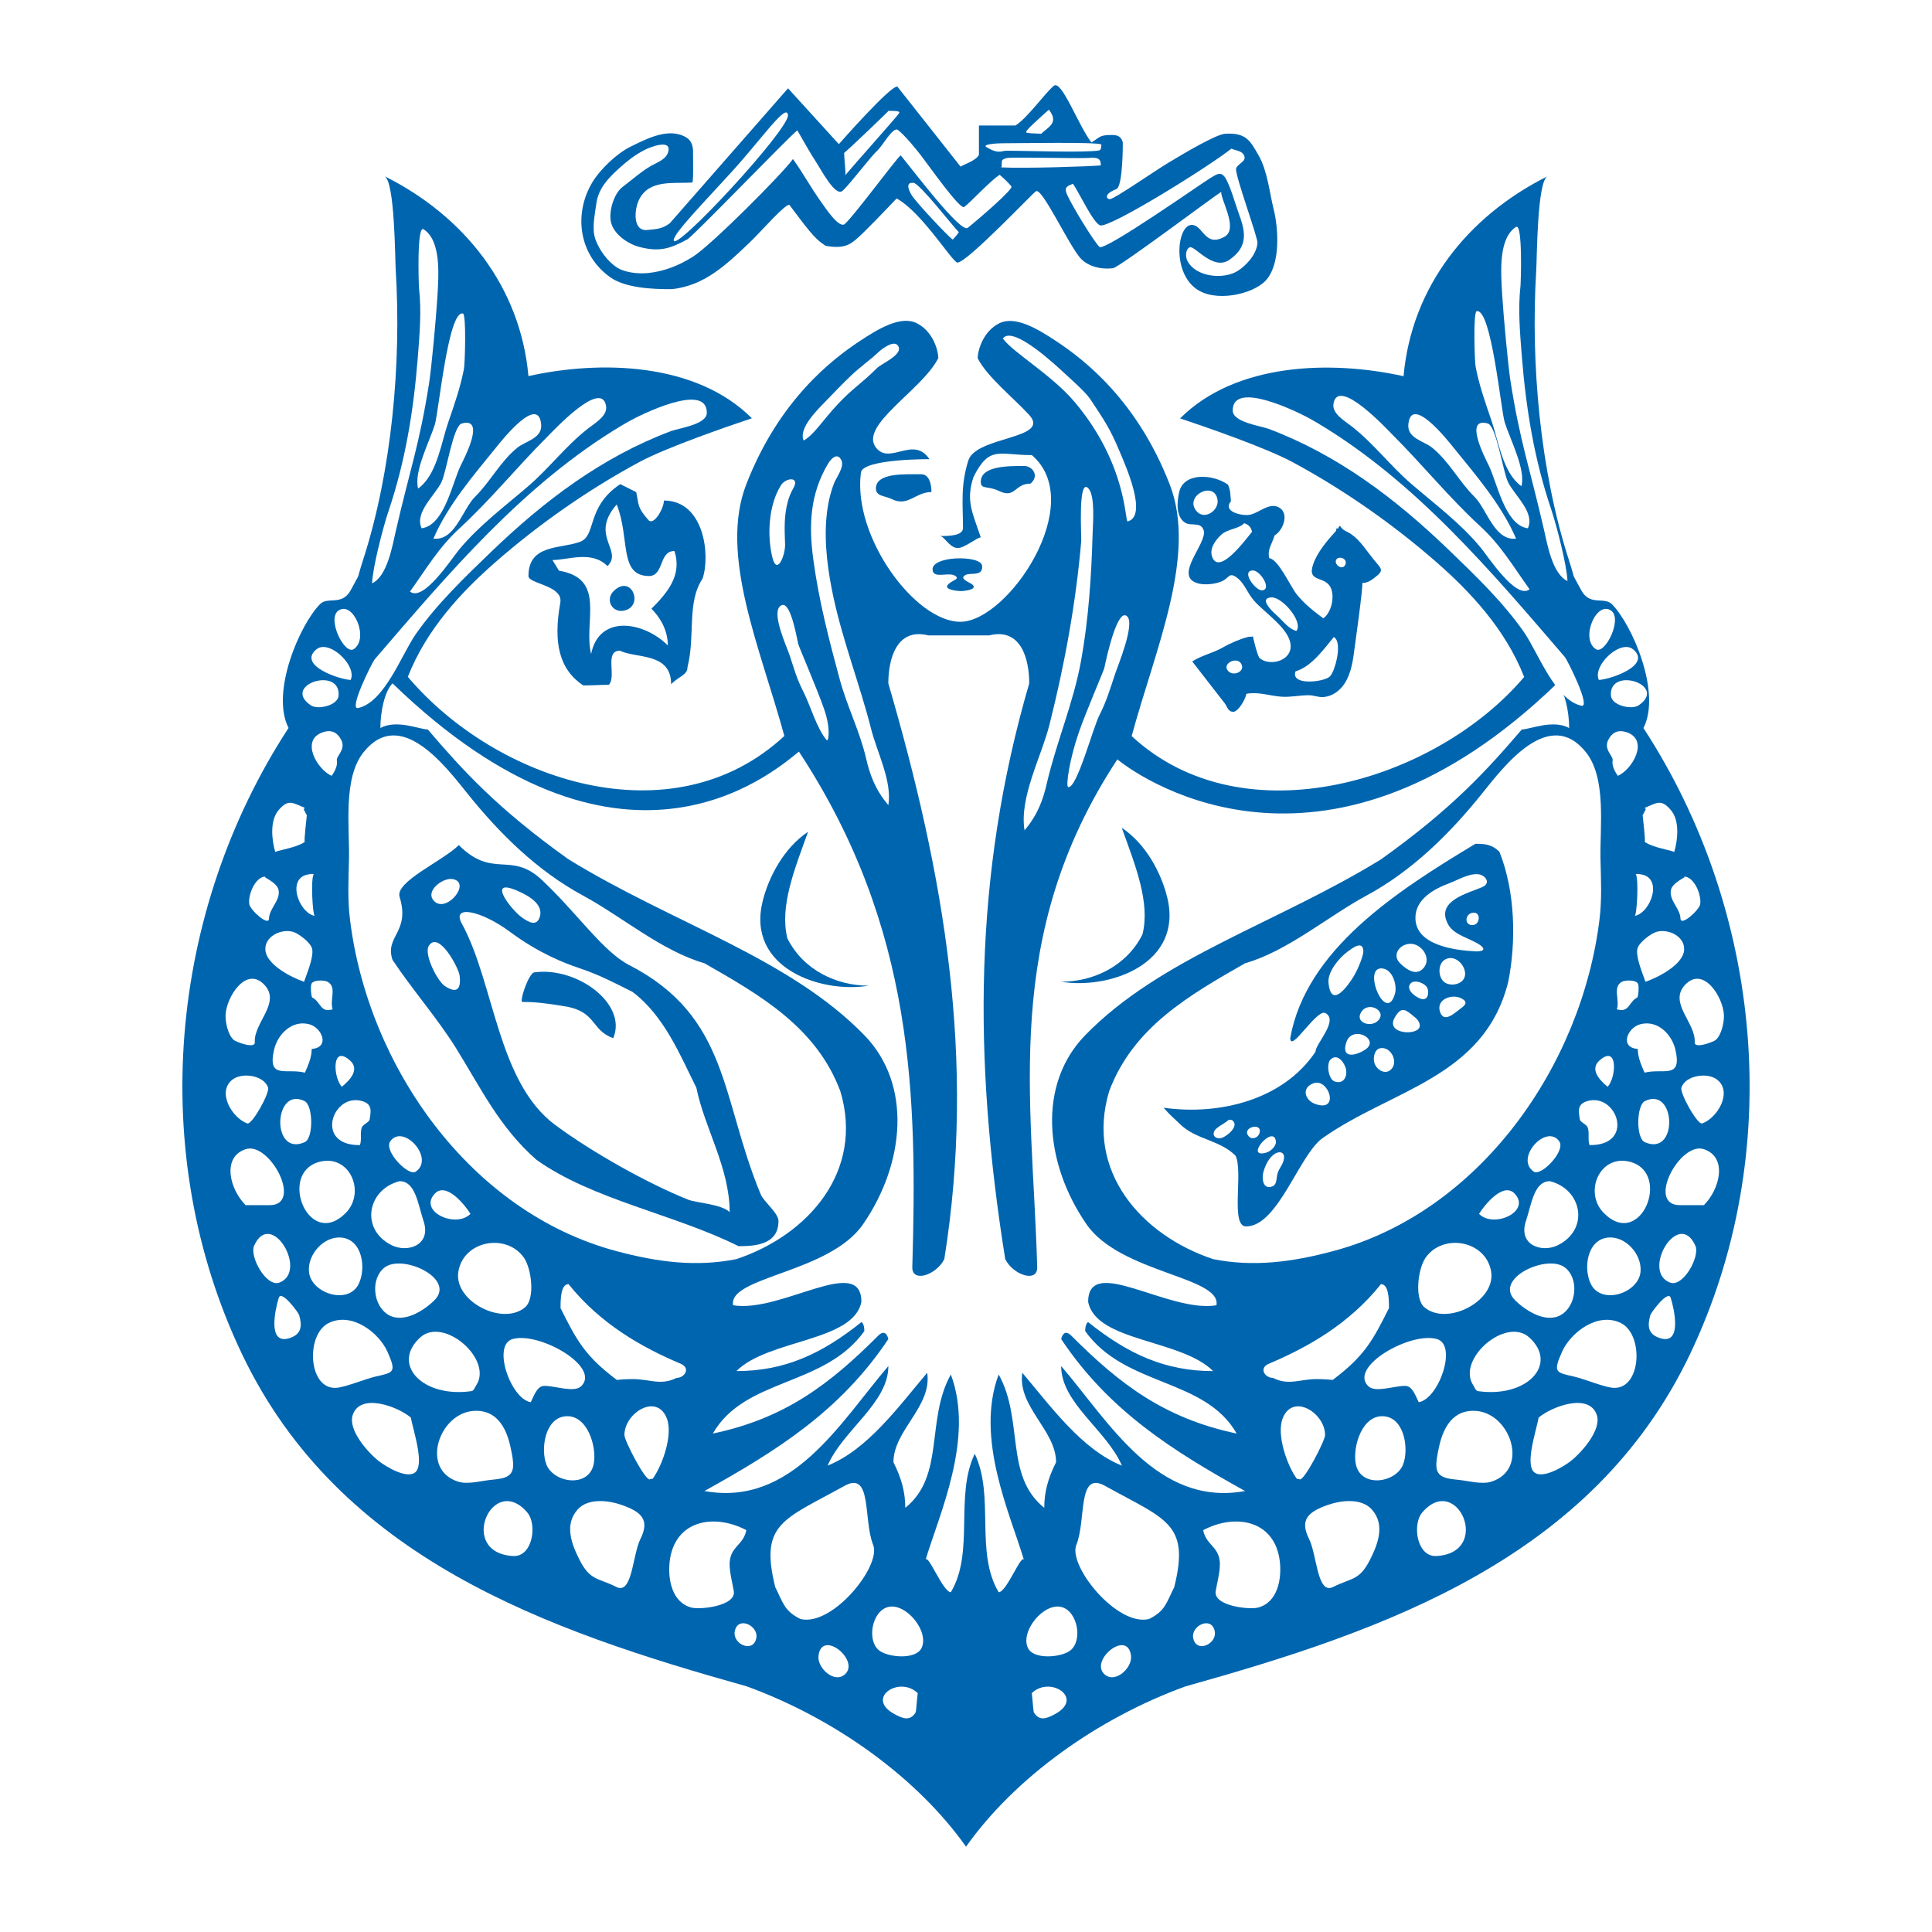 <?xml version="1.0" encoding="utf-8"?>
<!-- Generator: Adobe Illustrator 13.0.0, SVG Export Plug-In . SVG Version: 6.00 Build 14948)  -->
<!DOCTYPE svg PUBLIC "-//W3C//DTD SVG 1.0//EN" "http://www.w3.org/TR/2001/REC-SVG-20010904/DTD/svg10.dtd">
<svg version="1.0" id="Layer_1" xmlns="http://www.w3.org/2000/svg" xmlns:xlink="http://www.w3.org/1999/xlink" x="0px" y="0px"
	 width="192.756px" height="192.756px" viewBox="0 0 192.756 192.756" enable-background="new 0 0 192.756 192.756"
	 xml:space="preserve">
<g>
	<polygon fill-rule="evenodd" clip-rule="evenodd" fill="#FFFFFF" points="0,0 192.756,0 192.756,192.756 0,192.756 0,0 	"/>
	<path fill-rule="evenodd" clip-rule="evenodd" fill="#0065AF" d="M96.377,184.252c4.885-6.905,13.117-12.809,21.895-16
		c19.945-5.584,40.627-12.762,50.355-33.177c9.517-19.973,7.308-44.086-4.66-62.436c1.82-3.564-1.152-10.363-3.154-12.365
		c-0.765-0.765-2.198,0.224-3.061-1.403c-1.148-2.168-0.434-0.558-1.217-2.977c-2.875-8.889-3.837-19.654-3.264-28.931
		c0.076-1.235,0.087-8.858,1.121-9.375c-7.979,3.989-13.562,11.048-14.36,19.946c-7.18-1.596-16.708-1.376-22.292,4.208
		c2.495,0.833,8.527,2.913,11.233,4.37c5.078,2.735,10.027,6.2,14.354,9.986c3.328,2.912,6.865,6.657,8.738,11.442
		c-8.777,10.372-27.99,16.27-39.16,5.897c2.394-8.776,6.531-18.038,3.805-25.086c-3.274-8.465-8.631-12.524-11.304-14.297
		c-1.891-1.253-4.124-2.593-5.719-1.795c-1.596,0.798-2.141,2.683-2.141,3.48c0.928,1.854,3.514,3.894,5.133,5.658
		c2.225,2.423-5.298,2.106-6.069,4.546c-0.798,2.527-0.533,4.345-0.533,6.738c0,0.798-1.507,0.798-2.305,0.798
		c0.435,0,0.922,1.131,1.729,1.197c0.671,0.055,1.987-1.064,2.351-1.064c-0.798-2.393-1.525-3.627-0.727-6.021
		c1.596-3.191,2.549-2.184,5.825-2.184c5.585,4.787-2.377,16.628-7.139,16.628c-4.5,0-10.723-8.442-9.925-14.825
		c0-1.507,7.469-1.396,6.849-1.396c-1.595-2.394-3.923,0.598-5.319-1.131c-1.789-2.214,4.6-5.763,6.196-8.955
		c0-0.797-0.545-2.682-2.141-3.48c-1.595-0.798-3.828,0.542-5.718,1.796c-2.673,1.772-8.03,5.832-11.304,14.296
		c-2.727,7.048,1.411,16.31,3.805,25.086c-11.17,10.372-28.788,4.475-37.564-5.897c1.872-4.785,5.409-8.53,8.737-11.442
		c4.327-3.786,9.276-7.251,14.354-9.986c2.705-1.456,8.738-3.537,11.234-4.37c-5.584-5.584-15.112-5.804-22.293-4.208
		c-0.799-8.898-6.383-15.957-14.361-19.946c1.034,0.517,1.045,8.14,1.121,9.375c0.573,9.277-0.388,20.042-3.264,28.931
		c-0.782,2.419-0.068,0.809-1.216,2.977c-0.862,1.627-2.296,0.638-3.061,1.403c-2.002,2.002-4.974,8.8-3.154,12.365
		c-11.968,18.351-14.177,42.464-4.659,62.437c9.728,20.414,30.409,27.592,50.355,33.177c8.776,3.191,17.01,9.095,21.894,16
		L96.377,184.252L96.377,184.252z"/>
	<path fill-rule="evenodd" clip-rule="evenodd" fill="#FFFFFF" d="M61.5,124.825c4.151,1.107,7.979,1.596,11.968,0.798
		c7.181-2.394,12.766-8.776,10.372-16.754c-2.394-6.384-7.979-9.574-13.563-12.766c-4.246-1.213-8.249-4.668-12.12-6.758
		c-4.543-2.453-8.316-6.176-11.521-10.174c-2.225-2.776-6.715-8.691-10.367-4.117c-2.079,2.604-1.378,7.518-1.45,10.651
		c-0.048,2.103-0.151,3.987,0.099,6.034C36.707,106.347,46.866,120.923,61.5,124.825L61.5,124.825z"/>
	<path fill-rule="evenodd" clip-rule="evenodd" fill="#FFFFFF" d="M97.25,145.046c2.021,4.21-0.004,9.819,2.389,13.81
		c0.798,0,2.299-3.965,2.525-3.2c-1.347-4.546-4.92-12.143-2.527-18.525c2.527,4.548,0.559,10.113,4.549,13.306
		c0-1.597,0.38-2.952,1.178-4.548c0-3.191-3.873-5.558-3.367-8.926c2.85,3.369,5.946,7.667,9.936,9.263
		c-1.516-3.537-6.062-6.23-6.062-9.936c4.787,5.585,9.579,14.067,18.354,12.472c-7.18-3.99-13.562-7.979-18.35-15.159
		c0,0,0.208-1.142,1.006-0.345c4.786,4.788,9.263,8.252,16.504,9.769c-3.191-5.585-11.127-4.637-15.116-10.222
		c0-0.798,0.297-0.894,0.297-0.894c3.989,3.191,7.682,4.883,12.468,4.883c-3.19-3.191-11.671-2.915-12.468-6.904
		c0-4.786,8.012,1.135,12.799,0.337c0.505-2.863-9.6-3.199-12.967-8.084c-4.177-6.056-4.914-13.938-0.129-18.858
		c7.538-7.75,19.148-11.169,29.52-17.552c7.155-5.11,10.556-8.889,14.04-12.953c0.798,0,3.101-1.033,4.725-0.147
		c0-1.596-0.414-3.654-1.211-4.452c-22.694,21.965-40.976,9.929-43.864,7.582c-11.6,17.647-8.471,33.751-7.997,50.66
		c0.045,1.595-2.393,0.798-3.19-0.798c-3.191-19.946-3.191-38.296,2.394-57.444c0-2.394-0.798-5.585-3.989-4.787h-6.078
		c-3.191-0.798-3.99,2.394-3.99,4.787c5.585,19.148,8.776,37.498,5.585,57.444c-0.798,1.596-3.236,2.393-3.192,0.798
		c0.475-16.909,0.285-33.787-11.314-51.435c-2.888,2.347-17.852,15.157-40.545-6.808c-0.798,0.798-1.212,2.856-1.212,4.452
		c1.625-0.886,3.927,0.147,4.726,0.147c3.483,4.064,6.884,7.843,14.039,12.953c10.372,6.383,21.982,9.802,29.521,17.552
		c4.785,4.921,4.047,12.803-0.128,18.858c-3.368,4.885-13.473,5.221-12.968,8.084c4.787,0.798,12.8-5.123,12.8-0.337
		c-0.798,3.989-9.278,3.713-12.469,6.904c4.787,0,8.48-1.691,12.469-4.883c0,0,0.296,0.096,0.296,0.894
		c-3.99,5.585-11.925,4.637-15.117,10.222c7.242-1.517,11.717-4.98,16.504-9.769c0.798-0.797,1.005,0.345,1.005,0.345
		c-4.787,7.181-11.169,11.169-18.35,15.159c8.776,1.596,13.568-6.887,18.355-12.472c0,3.705-4.547,6.398-6.063,9.936
		c3.989-1.596,7.086-5.894,9.936-9.263c0.506,3.368-3.368,5.734-3.368,8.926c0.798,1.596,1.179,2.951,1.179,4.548
		c3.99-3.192,2.021-8.758,4.547-13.306c2.394,6.383-1.18,13.979-2.526,18.525c0.227-0.765,1.728,3.2,2.526,3.2
		C97.255,154.865,95.229,149.256,97.25,145.046L97.25,145.046z"/>
	<path fill-rule="evenodd" clip-rule="evenodd" fill="#FFFFFF" d="M133.002,124.825c-4.151,1.107-7.979,1.596-11.969,0.798
		c-7.18-2.394-12.765-8.776-10.371-16.754c2.393-6.384,7.979-9.574,13.562-12.766c4.247-1.213,8.249-4.668,12.12-6.758
		c4.543-2.453,8.316-6.176,11.521-10.174c2.224-2.776,6.716-8.691,10.366-4.117c2.078,2.604,1.379,7.518,1.45,10.651
		c0.049,2.103,0.151,3.987-0.1,6.034C157.794,106.347,147.635,120.923,133.002,124.825L133.002,124.825z"/>
	<path fill-rule="evenodd" clip-rule="evenodd" fill="#0065AF" d="M75.898,119.163c0.307,0.736,1.771,1.86,1.771,2.657
		c0,2.395-2.391,2.511-3.987,2.511c-6.383-3.19-14.577-4.63-20.161-8.619c-3.698-3.235-5.556-7.172-8.042-11.168
		c-1.805-2.901-4.305-5.757-6.319-8.777c-0.798-2.394,1.799-2.729,0.708-6.284c-0.468-1.525,4.311-3.572,5.906-5.168
		c3.417,3.417,5.187,0.56,8.291,3.479c3.522,3.313,6.102,7.148,8.691,8.481C72.797,101.443,71.909,109.589,75.898,119.163
		L75.898,119.163z"/>
	<path fill-rule="evenodd" clip-rule="evenodd" fill="#FFFFFF" d="M68.681,119.701c0.741,0.297,3.319,0.436,4.117,1.233
		c0-4.43-2.521-8.413-3.319-12.403c-1.596-3.19-3.191-7.18-6.383-9.574c-1.961-0.98-3.235-1.667-5.36-2.387
		c-1.517-0.513-3.987-1.477-6.838-3.589c-2.915-2.16-5.872-2.741-4.827-0.841c3.249,5.907,3.544,15.8,9.303,20.082
		C59.106,114.998,64.691,118.106,68.681,119.701L68.681,119.701z"/>
	<path fill-rule="evenodd" clip-rule="evenodd" fill="#0065AF" d="M56.407,100.409c-2.658-0.442-3.485-0.441-4.283-0.442
		c-0.347-0.001,0.619-2.876,1.182-2.953c4.282-0.591,9.331,3.173,7.874,6.567C58.947,102.771,59.521,100.929,56.407,100.409
		L56.407,100.409z"/>
	<path fill-rule="evenodd" clip-rule="evenodd" fill="#0065AF" d="M117.684,112.113c-0.564-0.564-0.789-0.679-1.596-1.597
		c5.585,0.799,11.967-0.797,15.159-5.585c0-0.797,2.339-3.108,0.998-3.854c-0.874-0.485-3.517,4.07-3.517,2.476
		c1.595-8.776,10.496-14.578,18.475-19.366c0.799,0,1.596,0,2.395,0.798c1.596,3.989,1.676,8.994,0.878,12.982
		c-2.394,9.574-11.63,10.712-18.515,15.577c-2.35,1.66-4.45,8.816-7.642,8.816c-1.596,0-0.253-5.463-1.051-7.058
		C121.673,113.709,119.279,113.709,117.684,112.113L117.684,112.113z"/>
	<path fill-rule="evenodd" clip-rule="evenodd" fill="#FFFFFF" d="M144.532,92.313c0.598,1.002,2.209,1.329,3.116,1.964
		c0.753,0.527,0.116,0.672-0.45,0.641c-2.025-0.109-5.981-0.581-5.981-3.348c0-1.859,1.837-2.874,3.357-3.44
		c0.875-0.326,1.927-0.991,2.896-0.908c0.683,0.057,1.333,0.862,0.45,1.264C146.542,89.115,143.069,89.862,144.532,92.313
		L144.532,92.313z"/>
	<path fill-rule="evenodd" clip-rule="evenodd" fill="#FFFFFF" d="M45.159,87.705c-0.991-0.177-2.889,1.267-1.786,2.252
		C44.61,91.062,47.061,88.044,45.159,87.705L45.159,87.705z"/>
	<path fill-rule="evenodd" clip-rule="evenodd" fill="#FFFFFF" d="M53.801,91.624c0.013-0.029,0.025-0.06,0.036-0.093
		c0.485-1.377-1.312-2.268-2.274-2.681c-3.036-1.301-0.604,1.89,0.525,2.698C52.818,92.069,53.485,92.356,53.801,91.624
		L53.801,91.624z"/>
	<path fill-rule="evenodd" clip-rule="evenodd" fill="#FFFFFF" d="M45.852,97.312c-0.096-0.751-2.077-4.494-3.065-2.955
		c-0.531,0.826,0.857,3.54,1.599,4.025C45.564,99.154,46.032,98.725,45.852,97.312L45.852,97.312z"/>
	<path fill-rule="evenodd" clip-rule="evenodd" fill="#0065AF" d="M88.985,49.8c-0.714-0.357-1.596-0.266-1.596-1.064
		c0-1.596,2.926-1.419,4.522-1.419c0.798,0,1.019,0.976,1.019,1.773C91.335,49.09,90.581,50.598,88.985,49.8L88.985,49.8z"/>
	<path fill-rule="evenodd" clip-rule="evenodd" fill="#0065AF" d="M99.713,49.002c-1.196-0.576-1.86-0.133-1.86-0.931
		c0-1.596,2.737-1.58,4.333-1.58c0.798,0,1.562,0.959,0.631,1.757C101.222,48.248,101.294,49.763,99.713,49.002L99.713,49.002z"/>
	<path fill-rule="evenodd" clip-rule="evenodd" fill="#0065AF" d="M94.527,58.399c-0.268,0.398,0.797,0.576,1.462,0.576
		c0.355-0.044,1.492-0.149,1.065-0.621c-0.216-0.238-1.419-0.576-0.754-0.975c0.498-0.299,1.783,0.2,1.685-0.931
		c-0.097-1.104-5.348-1.025-4.92,0.532c0.207,0.755,1.659,0.049,2.261,0.487C95.812,57.823,94.864,57.898,94.527,58.399
		L94.527,58.399z"/>
	<path fill-rule="evenodd" clip-rule="evenodd" fill="#0065AF" d="M66.819,22.282c-0.757,0.551-1.265,0.572-2.244,0.665
		c-1.457,0.139-1.303-2.002-0.832-2.993c0.997-2.095,3.476-1.611,5.32-1.746c0.146-0.011,0.076-2.678,0.083-2.91
		c0.02-0.598-0.092-1.231-0.665-1.579c-1.748-1.062-3.991,0.143-5.57,0.914c-1.371,0.67-3.048,2.273-3.824,3.575
		c-1.895,3.177-1.321,7.272,1.829,9.476c1.506,1.054,4.236,1.175,5.985,1.164c0.495-0.003,1.264-0.188,1.746-0.333
		c2.495-0.752,4.55-2.789,6.401-4.572c0.842-0.812,3.471-3.814,3.729-3.477c0.811,1.058,1.352,1.819,1.954,2.542
		c0.543,0.652,0.913,1.032,1.632,1.516c1.829,0.333,2.438-0.157,2.959-0.568c0.757-0.596,3.193-3.173,4.136-4.155
		c2.548,1.398,5.568,6.39,6.067,6.396c0.953,0.011,7.599-7.017,7.788-7.076c0.536-0.748,3.403,5.576,4.572,6.733
		c0.756,0.749,1.991,1.055,3.155,0.906c0.631-0.081,9.944-7.086,10.806-7.62c-0.103,0.711,1.743,3.675,0.338,4.47
		c-1.912,1.081-2.109-0.987-3.159-1.164c-1.527-0.257-2.161,4.488,0.251,6.322c1.92,1.46,5.693,0.603,6.981-0.753
		c1.58-1.662,1.248-5.403,0.832-7.066c-0.421-1.677-0.626-3.876-1.497-5.404c-0.85-1.489-1.247-2.328-3.349-2.201
		c-0.908,0.055-3.967,1.868-5.63,2.866c-1.478,0.887-5.396,3.623-5.869,3.658c-0.313,0.024-0.712-0.475,0.632-0.998
		c0.679-0.264,0.646-4.687,0.646-4.68c-0.184-0.625-0.58-0.721-1.1-0.722c-1.209-0.001-1.131,0.182-2.029,0.746
		c-1.342-1.745-2.97-6.292-3.752-5.652c-0.914,0.749-2.577,3.159-3.824,3.957h-3.647v2.932c-0.022,0,0.016-0.056,0-0.054
		c-0.109,0.573-1.716,1.096-1.832,1.23l-6.306-7.988c-0.696-0.125-5.838,5.742-5.838,5.742l-5.071-5.57L66.819,22.282L66.819,22.282
		z"/>
	<path fill-rule="evenodd" clip-rule="evenodd" fill="#0065AF" d="M63.476,49.099c0.276,1.296,0.08,1.493,1.216,2.786
		c0.527,0.6,1.546-1.149,1.546-1.947c3.989,0,4.658,5.392,3.86,7.786c-1.596,2.393-0.707,5.641-1.505,8.832
		c0,0.798-0.838,0.903-1.636,1.701c0-3.191-3.507-2.539-5.103-3.337c-1.596,0-0.314,2.604-1.112,3.402
		c-0.797,0-1.753,0.065-2.552,0.065c-2.393-1.595-3.009-4.252-2.29-8.243c0.317-1.756-3.177-1.876-3.177-2.673
		c0-3.191,3.177-2.691,5.14-3.411c1.675-0.614,0.589-3.468,4.017-5.758L63.476,49.099L63.476,49.099z"/>
	<path fill-rule="evenodd" clip-rule="evenodd" fill="#0065AF" d="M122.543,48.417c-0.009-0.021-0.019-0.043-0.029-0.066
		c-1.538-1.082-4.405-1.21-4.86,0.714c-0.228,0.966-0.366,2.516,0.607,3.096c0.593,0.353,1.554-0.14,1.831,0.755
		c0.401,1.293-3.199,4.664-0.472,5.31c0.651,0.154,1.664,0.045,2.277-0.228c0.759-0.338,0.698-0.908,1.427-0.427
		c0.67,0.443,1.001,1.253,1.437,1.893c0.484,0.709,1.021,1.122,1.648,1.7c0.898,0.828,2.69,2.299,2.308,3.707
		c-0.325,1.195-2.17,1.534-3.04,0.793c-0.222-0.188-0.684-2.16-0.671-2.164c-0.118,0.037-0.374,0.015-0.485,0.049
		c-0.755,0.187-1.748,0.604-2.498,1.037c-0.977,0.564-2.188,0.818-3.073,1.407c1.085,1.419,2.169,2.775,3.246,4.182
		c0.249,0.324,0.317,0.849,0.857,0.839c0.52-0.01,1.261-1.36,1.291-1.79c1.215-0.233,2.311,0.201,3.502,0.286
		c0.906,0.065,1.829-0.15,2.735-0.147c0.48,0.001,0.979,0.229,1.49,0.18c0.881-0.083,1.6-0.637,2.056-1.316
		c0.551-0.818,0.798-1.92,0.926-2.885c0.074-0.558,1.012-7.18,0.851-7.181c0.456,0.004,0.799-0.187,1.185-0.482
		c1.079-0.826,0.76-0.876-0.071-1.898c-0.677-0.832-1.258-1.804-2.167-2.46c-0.441-0.319-0.875-0.354-1.162-0.871
		c-0.091,0.081-0.2,0.234-0.201,0.366c0-0.091-0.045-0.125-0.137-0.099c-0.052,0.109-0.024,0.18-0.057,0.249
		c-0.851,0.936-1.848,2.094-2.269,3.301c-0.694,1.984,1.285,1.06,1.799,2.51c0.322,0.912-0.02,2.361-0.798,2.913
		c-0.963-0.711-1.938-1.48-2.686-2.438c-0.617-0.793-1.816-3.471-2.709-3.565c-0.203-0.922,0.29-1.414,0.533-2.262
		c0.854-0.515,1.492-2.168,0.467-2.782c-0.993-0.594-2.059,0.598-3.021,0.727c-0.716,0.096-2.662-0.299-1.8-1.366
		C122.744,49.366,122.785,48.987,122.543,48.417L122.543,48.417z"/>
	<path fill-rule="evenodd" clip-rule="evenodd" fill="#FFFFFF" d="M55.77,56.938l-0.652-1.063c1.596,0,3.898-0.99,5.494,0.606
		c1.596-1.596-1.832-3.01,0.916-6.15c1.348,3.377,0.196,7.066,3.164,7.14c1.595,0.04,0.998-2.495,2.593-2.495
		c0.798,2.393-0.694,4.161-2.29,5.757c0.798,0.798,1.635,2.068,1.635,3.664c-2.394-2.394-6.857-3.139-7.654,0.85
		C58.177,62.055,60.557,57.736,55.77,56.938L55.77,56.938z"/>
	<path fill-rule="evenodd" clip-rule="evenodd" fill="#0065AF" d="M76.097,89.886c0.614-2.447,2.133-5.305,4.526-6.901
		c-1.328,3.691-2.865,7.44-2.067,10.632c1.595,3.191,4.93,4.725,8.122,4.725C81.891,99.14,74.421,96.57,76.097,89.886L76.097,89.886
		z"/>
	<path fill-rule="evenodd" clip-rule="evenodd" fill="#0065AF" d="M116.444,89.492c-0.612-2.447-2.132-5.305-4.525-6.901
		c1.328,3.691,2.864,7.44,2.066,10.632c-1.595,3.191-4.93,4.725-8.122,4.725C110.651,98.745,118.12,96.176,116.444,89.492
		L116.444,89.492z"/>
	<path fill-rule="evenodd" clip-rule="evenodd" fill="#FFFFFF" d="M43.632,29.714c-0.133,2.145-0.589,7.022-0.814,8.464
		c-0.968,6.195-1.926,8.688-3.328,14.796c-0.331,1.44-0.845,4.526-2.369,5.224c0.074-1.683,1.138-5.714,1.627-7.161
		c1.692-5.004,2.508-10.018,2.93-15.3c0.183-2.298,0.389-4.683,0.13-6.97c-0.034-0.308-0.239-6.343,0.452-5.894
		C44.008,24.01,43.782,27.289,43.632,29.714L43.632,29.714z"/>
	<path fill-rule="evenodd" clip-rule="evenodd" fill="#FFFFFF" d="M132.921,67.133c0.488-0.962,0.924-3.19,0.152-3.572
		c-0.985,1.182-2.205,2.939-3.816,3.419c-0.533,1.467,2.877,1.078,3.437,0.498C132.768,67.401,132.845,67.282,132.921,67.133
		L132.921,67.133z"/>
	<path fill-rule="evenodd" clip-rule="evenodd" fill="#FFFFFF" d="M122.595,67.004c0.534,0.479,1.657-0.025,1.25-0.767
		C123.397,65.42,121.771,66.267,122.595,67.004L122.595,67.004z"/>
	<path fill-rule="evenodd" clip-rule="evenodd" fill="#FFFFFF" d="M134.23,56.32c0.257-0.635-0.765-0.919-0.94-0.425
		C133.12,56.369,133.973,56.956,134.23,56.32L134.23,56.32z"/>
	<path fill-rule="evenodd" clip-rule="evenodd" fill="#FFFFFF" d="M123.733,54.494c0.559-0.631,1.019-1.249,1.176-1.429
		c-0.048-0.421-0.351-0.749-0.789-0.862c-0.438,0.547-1.647,0.56-2.278,1.149c-0.616,0.577-1.272,1.47-0.847,2.346
		C121.497,56.73,122.765,55.591,123.733,54.494L123.733,54.494z"/>
	<path fill-rule="evenodd" clip-rule="evenodd" fill="#FFFFFF" d="M121.469,49.831c-0.329-1.89-3.314-0.384-2.122,1.129
		C120.139,51.965,121.662,50.94,121.469,49.831L121.469,49.831z"/>
	<path fill-rule="evenodd" clip-rule="evenodd" fill="#FFFFFF" d="M126.314,59.858c-0.137,0.415,0.702,1.214,1.056,1.524
		c0.622,0.542,1.141,1.338,1.97,1.569c0.726-0.892-1.41-3.406-2.489-3.35C126.52,59.62,126.361,59.717,126.314,59.858
		L126.314,59.858z"/>
	<path fill-rule="evenodd" clip-rule="evenodd" fill="#FFFFFF" d="M126.304,58.591c0.098-0.579-0.781-1.767-1.402-1.675
		c-1.038,0.152,0.368,1.987,0.983,1.981C126.146,58.894,126.272,58.772,126.304,58.591L126.304,58.591z"/>
	<path fill-rule="evenodd" clip-rule="evenodd" fill="#FFFFFF" d="M42.12,48.402c-0.126,0.122-0.261,0.234-0.404,0.335
		c-0.455-1.67,1.162-4.74,1.668-6.375c0.379-1.225,1.337-11.436,2.801-11.081c0.354,0.086,0.205,4.976,0.104,5.518
		c-0.338,1.806-0.99,3.66-1.589,5.402C44.071,44.033,43.644,46.935,42.12,48.402L42.12,48.402z"/>
	<path fill-rule="evenodd" clip-rule="evenodd" fill="#FFFFFF" d="M54.53,43.652c0.646-0.645,5.481-5.878,5.936-3.15
		c0.167,0.999-1.1,1.701-1.838,2.282c-2.229,1.754-3.82,3.911-5.931,5.727c-2.362,2.031-4.901,3.916-6.898,6.33
		c-0.772,0.933-3.552,5.251-4.895,4.179c1.646-2.288,2.838-4.372,4.941-6.306C48.929,49.878,51.588,46.591,54.53,43.652
		L54.53,43.652z"/>
	<path fill-rule="evenodd" clip-rule="evenodd" fill="#FFFFFF" d="M62.035,42.449c0.235-0.14,0.473-0.278,0.711-0.412
		c1.101-0.618,7.845-4.002,7.772-0.817c-0.031,1.138-2.821,1.507-3.579,1.792c-6.889,2.593-12.645,6.948-17.927,12.035
		c-2.64,2.541-5.451,5.233-7.543,8.24c-1.398,2.009-3.109,6.792-5.745,7.352c-0.969,0.206,1.398-4.555,1.668-4.869
		C44.716,57.253,52.243,48.302,62.035,42.449L62.035,42.449z"/>
	<path fill-rule="evenodd" clip-rule="evenodd" fill="#FFFFFF" d="M149.878,29.486c0.133,2.146,0.588,7.022,0.813,8.464
		c0.969,6.195,1.927,8.688,3.328,14.796c0.331,1.44,0.846,4.526,2.369,5.224c-0.074-1.683-1.139-5.714-1.628-7.162
		c-1.692-5.003-2.509-10.017-2.93-15.299c-0.183-2.298-0.389-4.683-0.131-6.97c0.034-0.308,0.239-6.343-0.45-5.894
		C149.501,23.782,149.728,27.061,149.878,29.486L149.878,29.486z"/>
	<path fill-rule="evenodd" clip-rule="evenodd" fill="#FFFFFF" d="M151.389,48.174c0.128,0.122,0.262,0.234,0.404,0.335
		c0.455-1.671-1.161-4.741-1.668-6.375c-0.379-1.225-1.336-11.436-2.801-11.081c-0.354,0.086-0.204,4.976-0.104,5.518
		c0.337,1.806,0.99,3.66,1.589,5.402C149.438,43.805,149.866,46.707,151.389,48.174L151.389,48.174z"/>
	<path fill-rule="evenodd" clip-rule="evenodd" fill="#FFFFFF" d="M138.979,43.424c-0.645-0.644-5.48-5.878-5.937-3.15
		c-0.166,0.999,1.101,1.701,1.84,2.282c2.228,1.754,3.818,3.911,5.931,5.727c2.361,2.032,4.9,3.917,6.897,6.33
		c0.772,0.933,3.553,5.251,4.895,4.179c-1.646-2.288-2.839-4.372-4.941-6.305C144.58,49.65,141.922,46.363,138.979,43.424
		L138.979,43.424z"/>
	<path fill-rule="evenodd" clip-rule="evenodd" fill="#FFFFFF" d="M131.474,42.221c-0.235-0.141-0.473-0.278-0.711-0.412
		c-1.101-0.617-7.844-4.001-7.772-0.816c0.032,1.138,2.822,1.507,3.579,1.793c6.89,2.593,12.646,6.948,17.928,12.034
		c2.641,2.541,5.45,5.233,7.543,8.24c1.398,2.009,3.109,6.793,5.745,7.352c0.97,0.205-1.397-4.555-1.668-4.869
		C148.794,57.025,141.266,48.074,131.474,42.221L131.474,42.221z"/>
	<path fill-rule="evenodd" clip-rule="evenodd" fill="#0065AF" d="M62.586,60.816c1.536-0.683,0.365-3.431-1.305-1.902
		C60.22,59.886,61.223,61.422,62.586,60.816L62.586,60.816z"/>
	<path fill-rule="evenodd" clip-rule="evenodd" fill="#FFFFFF" d="M82.466,51.51c0.112-1.143,0.346-2.252,0.743-3.284
		c0.218-0.566,1.042-1.626,0.748-2.279c-0.381-0.845-1.018-0.232-1.354,0.335c-1.8,3.036-1.918,6.122-1.464,9.503
		c0.55,4.106,1.563,8.018,2.646,12.01c0.727,2.684,2.008,5.191,2.634,7.904c0.338,1.464,0.855,3.048,2.213,4.63
		c0.387-2.387-1.133-5.282-1.718-7.588c-1.111-4.378-2.779-8.646-3.738-13.048C82.627,57.174,82.197,54.246,82.466,51.51
		L82.466,51.51z"/>
	<path fill-rule="evenodd" clip-rule="evenodd" fill="#FFFFFF" d="M79.637,64.239c-0.288-1.4-0.924-4.683-1.854-3.709
		c-0.758,0.793,0.692,3.942,0.981,4.8c0.529,1.562,0.671,2.261,1.416,3.738c0.677,1.343,1.305,3.604,2.294,4.771
		c0.182,0.215,0.436-1.091-0.232-3.034C81.522,68.713,79.695,64.521,79.637,64.239L79.637,64.239z"/>
	<path fill-rule="evenodd" clip-rule="evenodd" fill="#FFFFFF" d="M107.877,53.974c0.032-0.373-0.354-6.466,0.731-5.228
		c0.661,0.756,0.433,3.5,0.406,4.39c-0.124,4.291-0.393,8.585-1.162,12.814c-0.766,4.217-2.463,8.106-3.423,12.258
		c-0.338,1.463-0.854,3.048-2.212,4.63c-0.535-3.298,1.688-7.357,2.491-10.547C106.224,66.277,107.344,60.156,107.877,53.974
		L107.877,53.974z"/>
	<path fill-rule="evenodd" clip-rule="evenodd" fill="#FFFFFF" d="M110.181,66.639c0.288-1.399,1.361-6.101,2.292-5.127
		c0.757,0.793-0.91,4.814-1.2,5.673c-0.529,1.562-0.841,2.698-1.586,4.175c-0.677,1.343-2.232,7.279-3.104,7.17
		c-0.279-0.035,0.108-2.727,1.043-5.433C108.346,71.005,110.123,66.92,110.181,66.639L110.181,66.639z"/>
	<path fill-rule="evenodd" clip-rule="evenodd" fill="#FFFFFF" d="M108.763,39.804c1.527,2.291,1.996,2.999,2.929,5.207
		c0.617,1.465,2.854,6.465,0.818,7.013c-0.291,0.079-0.037-5.674-5.273-11.893c-2.313-2.746-6.109-4.909-7.184-6.352
		c0.966-1.393,5.318,2.685,6.092,3.407C106.762,37.76,108.296,39.102,108.763,39.804L108.763,39.804z"/>
	<path fill-rule="evenodd" clip-rule="evenodd" fill="#FFFFFF" d="M78.604,50.029c0.119-0.439,0.299-0.887,0.565-1.356
		c0.648-1.146-0.764-1.034-1.25-0.263c-1.228,1.948-1.394,4.924-0.879,7.126c0.473,2.024,1.327-0.196,1.287-1.224
		C78.264,52.668,78.224,51.432,78.604,50.029L78.604,50.029z"/>
	<path fill-rule="evenodd" clip-rule="evenodd" fill="#FFFFFF" d="M83.564,40.349c-1.527,1.636-2.323,3.004-3.382,3.6
		c-0.554-1.237,1.452-3.141,2.188-3.909c0.829-0.865,1.663-1.726,2.527-2.556c0.869-0.834,1.905-1.558,2.756-2.359
		c0.372-0.35,1.714-1.371,2.018-0.478c0.274,0.808-1.74,1.643-2.178,2.081C85.932,38.291,85.075,38.729,83.564,40.349L83.564,40.349
		z"/>
	<path fill-rule="evenodd" clip-rule="evenodd" fill="#FFFFFF" d="M87.116,154.14c-1.011-2.525-0.073-7.443-2.863-5.894
		c-6.063,3.368-8.501,3.722-6.905,10.104c0.797,1.596,0.907,2.379,2.503,3.176C83.042,162.324,87.954,156.234,87.116,154.14
		L87.116,154.14z"/>
	<path fill-rule="evenodd" clip-rule="evenodd" fill="#FFFFFF" d="M72.794,155.976c0.001-0.044,0.003-0.087,0.007-0.129
		c0.129-1.593,1.372-1.696,1.661-3.185c-3.303-1.729-7.164-0.934-7.646,3.107c-0.208,1.749,0.208,4.111,2.175,4.62
		c0.883,0.229,4.443-0.157,4.222-1.626C73.11,158.086,72.768,156.833,72.794,155.976L72.794,155.976z"/>
	<path fill-rule="evenodd" clip-rule="evenodd" fill="#FFFFFF" d="M63.894,153.548c0.953-1.905,0.127-2.702-1.87-3.4
		c-1.326-0.463-3.353-0.717-4.401,0.466c-1.333,1.499-0.607,3.42,0.181,4.981c1.067,2.116,1.805,1.795,3.697,2.739
		C63.096,159.132,63.096,155.144,63.894,153.548L63.894,153.548z"/>
	<path fill-rule="evenodd" clip-rule="evenodd" fill="#FFFFFF" d="M53.125,152.679c0.009-0.694-0.166-1.369-0.524-1.786
		c-3.469-4.03-7.029,4.029-1.408,4.353C52.461,155.317,53.107,153.964,53.125,152.679L53.125,152.679z"/>
	<path fill-rule="evenodd" clip-rule="evenodd" fill="#FFFFFF" d="M58.957,146.78c-0.972,1.564-3.782,0.977-4.432-0.644
		c-0.602-1.503-0.176-4.557,1.79-4.822c2.253-0.307,3.253,2.996,2.924,4.723C59.184,146.325,59.087,146.572,58.957,146.78
		L58.957,146.78z"/>
	<path fill-rule="evenodd" clip-rule="evenodd" fill="#FFFFFF" d="M62.298,143.176c0-2.208,3.224-4.227,4.228-1.674
		c0.644,1.638-0.436,4.696-1.408,6.037c-0.236,0.031-0.167-0.001-0.278,0.056C64.409,147.814,62.298,143.739,62.298,143.176
		L62.298,143.176z"/>
	<path fill-rule="evenodd" clip-rule="evenodd" fill="#FFFFFF" d="M63.096,137.591c1.784,0,2.811,0.68,4.406-0.119
		c0.798,0,1.444-0.976,0.404-1.414c-3.838-1.615-7.991-3.951-11.182-7.94c-0.798,0-0.798,1.596-0.798,2.394
		c1.596,3.191,2.424,4.771,5.616,7.164C61.542,137.675,62.298,137.591,63.096,137.591L63.096,137.591z"/>
	<path fill-rule="evenodd" clip-rule="evenodd" fill="#FFFFFF" d="M54.335,138.27c-0.683-0.006-0.967,0.736-1.379,1.628
		c-1.991-0.311-3.885-5.69-1.828-6.296c2.636-0.775,8.812,2.743,6.878,4.68C57.303,138.985,55.472,138.278,54.335,138.27
		L54.335,138.27z"/>
	<path fill-rule="evenodd" clip-rule="evenodd" fill="#FFFFFF" d="M51.186,146.372c0.051-0.501-0.071-1.187-0.281-2.118
		c-0.438-1.95-1.459-3.651-3.669-3.488c-3.451,0.253-5.335,5.842-1.537,7.057c1.009,0.323,2.428-0.115,3.497-0.201
		C50.562,147.511,51.103,147.184,51.186,146.372L51.186,146.372z"/>
	<path fill-rule="evenodd" clip-rule="evenodd" fill="#FFFFFF" d="M41.702,144.627c-0.192-1.221-0.609-2.57-0.707-3.189
		c-1.29-1.102-5.043-2.521-5.804-0.267c-0.503,1.491,1.537,3.771,2.604,4.604c0.684,0.535,2.792,1.825,3.638,1.114
		C41.865,146.525,41.858,145.618,41.702,144.627L41.702,144.627z"/>
	<path fill-rule="evenodd" clip-rule="evenodd" fill="#FFFFFF" d="M47.041,138.793c0.232-0.033,0.326-0.359,0.475-0.586
		c1.695-2.576-3.25-6.886-5.585-4.773C38.983,136.099,42.147,139.493,47.041,138.793L47.041,138.793z"/>
	<path fill-rule="evenodd" clip-rule="evenodd" fill="#FFFFFF" d="M37.443,137.346c-1.035,0.246-2.747,0.962-3.728,1.102
		c-2.961,0.417-3.287-5.267-0.938-6.441c2.317-1.159,5.027,0.951,5.875,2.846c0.939,2.1,0.617,2.073-1.174,2.485
		C37.467,137.34,37.455,137.343,37.443,137.346L37.443,137.346z"/>
	<path fill-rule="evenodd" clip-rule="evenodd" fill="#FFFFFF" d="M48.615,130.733c-1.717-0.672-3.163-2.205-2.884-3.868
		c0.523-3.118,4.8-3.849,6.53-1.398c0.776,1.1,1.146,4.105,0.121,4.967C51.402,131.257,49.929,131.247,48.615,130.733
		L48.615,130.733z"/>
	<path fill-rule="evenodd" clip-rule="evenodd" fill="#FFFFFF" d="M43.352,129.713c2.145-2.145-3.168-4.629-4.973-3.261
		c-1.438,1.091-1.184,3.812,0.372,4.731C40.243,132.064,42.277,130.788,43.352,129.713L43.352,129.713z"/>
	<path fill-rule="evenodd" clip-rule="evenodd" fill="#FFFFFF" d="M42.261,121.836c-0.564-1.691-0.798-3.988-2.394-3.988
		c-3.191,0.798-3.989,4.787-0.798,6.383C40.666,125.028,43.059,124.23,42.261,121.836L42.261,121.836z"/>
	<path fill-rule="evenodd" clip-rule="evenodd" fill="#FFFFFF" d="M35.778,128.117c0.785-1.572,0.38-4.451-1.72-4.646
		c-1.75-0.162-3.394,1.693-3.231,3.42C31.029,129.034,34.723,130.229,35.778,128.117L35.778,128.117z"/>
	<path fill-rule="evenodd" clip-rule="evenodd" fill="#FFFFFF" d="M34.475,121.038c2.081-2.083,0.399-5.979-2.674-5.104
		C27.73,117.097,30.816,124.698,34.475,121.038L34.475,121.038z"/>
	<path fill-rule="evenodd" clip-rule="evenodd" fill="#FFFFFF" d="M26.9,120.24c3.385,0,0-6.383-2.394-5.585
		c-2.393,0.798-1.596,3.989,0,5.585C25.304,120.24,26.102,120.24,26.9,120.24L26.9,120.24z"/>
	<path fill-rule="evenodd" clip-rule="evenodd" fill="#FFFFFF" d="M43.407,119.065c-1.742,1.785,2.061,3.539,3.531,2.043
		C46.394,120.213,44.525,117.921,43.407,119.065L43.407,119.065z"/>
	<path fill-rule="evenodd" clip-rule="evenodd" fill="#FFFFFF" d="M27.878,127.964c2.913-1.096-0.837-7.442-2.524-3.68
		C24.869,125.365,26.58,128.453,27.878,127.964L27.878,127.964z"/>
	<path fill-rule="evenodd" clip-rule="evenodd" fill="#FFFFFF" d="M28.859,133.513c1.23-0.383,1.298-1.211,0.989-2.301
		c-0.075-0.265-1.772-2.562-2.035-1.726C27.483,130.542,26.625,134.205,28.859,133.513L28.859,133.513z"/>
	<path fill-rule="evenodd" clip-rule="evenodd" fill="#FFFFFF" d="M33.641,110.747c-0.977,1.331-0.7,3.537,2.27,3.497
		c0.203-0.566-0.012-1.175,0.178-1.738c0.109-0.326,0.741-0.536,0.788-0.81c0.15-0.886,0.272-1.585-0.834-1.863
		C35.032,109.578,34.159,110.039,33.641,110.747L33.641,110.747z"/>
	<path fill-rule="evenodd" clip-rule="evenodd" fill="#FFFFFF" d="M41.483,116.892c1.937-1.336-1.281-4.845-2.554-3.012
		C38.275,114.824,40.744,117.401,41.483,116.892L41.483,116.892z"/>
	<path fill-rule="evenodd" clip-rule="evenodd" fill="#FFFFFF" d="M27.962,112.004c0.014,1.365,0.797,2.679,2.44,1.949
		c0.89-0.396,0.847-3.677-0.023-4.102C28.788,109.077,27.948,110.567,27.962,112.004L27.962,112.004z"/>
	<path fill-rule="evenodd" clip-rule="evenodd" fill="#FFFFFF" d="M24.674,112.087c0.458,0.168,2.255-3.033,2.072-3.583
		c-0.402-1.198-2.524-1.535-3.506-0.826C21.595,108.864,23.091,111.505,24.674,112.087L24.674,112.087z"/>
	<path fill-rule="evenodd" clip-rule="evenodd" fill="#FFFFFF" d="M30.849,105.974c0.148-0.432,0.25-0.871,0.251-1.32
		c1.848-0.138,1.041-2.127-0.254-2.466c-1.729-0.453-3.155,1.016-3.502,2.548c-0.679,2.994,1.206,1.807,3.076,2.283
		C30.574,106.677,30.727,106.328,30.849,105.974L30.849,105.974z"/>
	<path fill-rule="evenodd" clip-rule="evenodd" fill="#FFFFFF" d="M25.421,103.987c-0.119-1.95,2.639-3.921,0.968-5.719
		c-1.816-1.955-3.808,1.2-3.883,2.997c-0.03,0.729,0.243,2.013,0.831,2.504C23.538,103.937,25.463,104.691,25.421,103.987
		L25.421,103.987z"/>
	<path fill-rule="evenodd" clip-rule="evenodd" fill="#FFFFFF" d="M30.484,97.537c0.311-0.841,0.832-2.236,0.647-2.907
		c-0.167-0.607-1.331-1.502-1.922-1.666c-1.182-0.326-2.854,0.481-2.728,1.853c0.137,1.468,2.666,2.734,3.853,3.134
		C30.373,97.84,30.424,97.699,30.484,97.537L30.484,97.537z"/>
	<path fill-rule="evenodd" clip-rule="evenodd" fill="#FFFFFF" d="M26.837,91.656c0.026-1.024,1.133-1.792,0.962-2.829
		c-0.123-0.749-1.441-1.275-1.466-1.391c0.021,0.102,0.074,0.103,0.158,0.003c-1.054,0.063-1.758,1.861-1.62,2.764
		C24.964,90.809,26.817,92.456,26.837,91.656L26.837,91.656z"/>
	<path fill-rule="evenodd" clip-rule="evenodd" fill="#FFFFFF" d="M31.404,91.381c-0.208-0.041-0.42-3.668-0.105-4.171
		c-0.146-0.045-0.405,0.01-0.418,0.011C28.513,87.482,29.779,91.065,31.404,91.381L31.404,91.381z"/>
	<path fill-rule="evenodd" clip-rule="evenodd" fill="#FFFFFF" d="M33.188,100.702c-0.316-0.949,0.451-2.205-0.495-2.744
		c-0.324-0.186-1.544-0.235-1.643,0.272c-0.067,0.342-0.022,0.983,0.08,1.277C32.045,99.964,31.903,101.064,33.188,100.702
		L33.188,100.702z"/>
	<path fill-rule="evenodd" clip-rule="evenodd" fill="#FFFFFF" d="M34.141,108.398c0.734-0.604,1.786-1.688,0.788-2.585
		c-1.867-1.677-1.7,1.681-0.822,2.613C34.118,108.417,34.13,108.407,34.141,108.398L34.141,108.398z"/>
	<path fill-rule="evenodd" clip-rule="evenodd" fill="#FFFFFF" d="M29.518,84.417c0.33-0.115,0.645-0.252,0.898-0.422
		c-0.127,0.085,0.202-2.676,0.204-2.716c0.062,0.281-0.292-0.518-0.349-0.594c0.083,0.043,0.119,0.01,0.109-0.099
		c-1.188-0.484-1.603-0.908-2.58,0.234c-0.892,1.044-0.697,2.951-0.338,4.182C27.758,84.852,28.687,84.706,29.518,84.417
		L29.518,84.417z"/>
	<path fill-rule="evenodd" clip-rule="evenodd" fill="#FFFFFF" d="M33.609,75.88c-0.088-0.45,0.931-1.104,0.435-2.06
		c-0.413-0.797-1.044-1.06-1.909-0.736c-2.148,0.803-0.506,3.668,0.949,4.323C33.472,76.872,33.693,76.307,33.609,75.88
		L33.609,75.88z"/>
	<path fill-rule="evenodd" clip-rule="evenodd" fill="#FFFFFF" d="M34.787,66.373c-0.678-1.214-2.339-2.332-3.23-1.582
		c-1.899,1.6,2.323,3.005,3.426,3.046C35.185,67.423,35.074,66.889,34.787,66.373L34.787,66.373z"/>
	<path fill-rule="evenodd" clip-rule="evenodd" fill="#FFFFFF" d="M33.782,69.395c0.202-2.973-5.743-1.046-2.772,0.975
		C31.71,70.847,33.715,70.39,33.782,69.395L33.782,69.395z"/>
	<path fill-rule="evenodd" clip-rule="evenodd" fill="#FFFFFF" d="M35.29,64.763c1.574-1.039-0.05-4.859-1.522-3.847
		C32.58,61.734,34.375,65.367,35.29,64.763L35.29,64.763z"/>
	<path fill-rule="evenodd" clip-rule="evenodd" fill="#FFFFFF" d="M44.825,53.209c1.058-0.921,1.688-2.773,2.578-3.653
		c1.53-1.514,2.521-3.524,4.223-4.898c0.803-0.648,2.487-0.924,2.366-2.304c-0.27-3.081-4.004,1.683-4.458,2.243
		c-2.276,2.805-4.858,5.797-6.293,9.143C43.875,53.814,44.386,53.592,44.825,53.209L44.825,53.209z"/>
	<path fill-rule="evenodd" clip-rule="evenodd" fill="#FFFFFF" d="M42.238,52.676c-0.056,0.012-0.113,0.022-0.171,0.03
		c-0.745-1.578,1.367-3.313,1.987-4.624c0.517-1.093,1.148-5.593,2.021-5.833c2.407-0.661,0.268,3.424-0.106,4.187
		C45.148,48.11,44.388,52.202,42.238,52.676L42.238,52.676z"/>
	<path fill-rule="evenodd" clip-rule="evenodd" fill="#FFFFFF" d="M91.94,164.429c0.803-1.642-1.544-4.545-3.335-4.098
		c-1.623,0.403-2.168,3.391-0.854,4.362C88.668,165.37,91.367,165.602,91.94,164.429L91.94,164.429z"/>
	<path fill-rule="evenodd" clip-rule="evenodd" fill="#FFFFFF" d="M73.318,162.704c-0.306,1.33,1.873,2.296,2.144,0.693
		C75.664,162.203,73.662,161.212,73.318,162.704L73.318,162.704z"/>
	<path fill-rule="evenodd" clip-rule="evenodd" fill="#FFFFFF" d="M84.369,166.981c1.354-1.41-2.401-4.454-2.709-1.773
		C81.518,166.439,83.317,168.075,84.369,166.981L84.369,166.981z"/>
	<path fill-rule="evenodd" clip-rule="evenodd" fill="#FFFFFF" d="M91.573,168.938c-1.822-1.812-5.362,0.505-2.259,2.116
		c0.774,0.401,1.474,0.696,2.039-0.205C91.411,170.756,91.532,168.896,91.573,168.938L91.573,168.938z"/>
	<path fill-rule="evenodd" clip-rule="evenodd" fill="#FFFFFF" d="M107.386,154.14c1.012-2.525,0.073-7.443,2.863-5.894
		c6.062,3.368,8.501,3.722,6.905,10.104c-0.798,1.596-0.907,2.379-2.504,3.176C111.459,162.324,106.547,156.234,107.386,154.14
		L107.386,154.14z"/>
	<path fill-rule="evenodd" clip-rule="evenodd" fill="#FFFFFF" d="M121.707,155.976c-0.001-0.044-0.002-0.087-0.006-0.129
		c-0.129-1.593-1.372-1.696-1.661-3.185c3.303-1.729,7.163-0.934,7.646,3.107c0.208,1.749-0.208,4.111-2.175,4.62
		c-0.884,0.229-4.443-0.157-4.223-1.626C121.392,158.086,121.734,156.833,121.707,155.976L121.707,155.976z"/>
	<path fill-rule="evenodd" clip-rule="evenodd" fill="#FFFFFF" d="M130.608,153.548c-0.953-1.905-0.128-2.702,1.87-3.4
		c1.324-0.463,3.353-0.717,4.4,0.466c1.332,1.499,0.607,3.42-0.181,4.981c-1.067,2.116-1.805,1.795-3.697,2.739
		C131.405,159.132,131.405,155.144,130.608,153.548L130.608,153.548z"/>
	<path fill-rule="evenodd" clip-rule="evenodd" fill="#FFFFFF" d="M141.377,152.679c-0.009-0.694,0.165-1.369,0.524-1.786
		c3.469-4.03,7.029,4.029,1.408,4.353C142.04,155.317,141.395,153.964,141.377,152.679L141.377,152.679z"/>
	<path fill-rule="evenodd" clip-rule="evenodd" fill="#FFFFFF" d="M135.543,146.78c0.975,1.564,3.782,0.977,4.433-0.644
		c0.603-1.503,0.177-4.557-1.789-4.822c-2.253-0.307-3.254,2.996-2.924,4.723C135.317,146.325,135.415,146.572,135.543,146.78
		L135.543,146.78z"/>
	<path fill-rule="evenodd" clip-rule="evenodd" fill="#FFFFFF" d="M132.203,143.176c0-2.208-3.223-4.227-4.227-1.674
		c-0.645,1.638,0.435,4.696,1.407,6.037c0.237,0.031,0.168-0.001,0.278,0.056C130.092,147.814,132.203,143.739,132.203,143.176
		L132.203,143.176z"/>
	<path fill-rule="evenodd" clip-rule="evenodd" fill="#FFFFFF" d="M131.405,137.591c-1.783,0-2.81,0.68-4.405-0.119
		c-0.798,0-1.444-0.976-0.404-1.414c3.838-1.615,7.991-3.951,11.183-7.94c0.798,0,0.798,1.596,0.798,2.394
		c-1.596,3.191-2.425,4.771-5.616,7.164C132.96,137.675,132.203,137.591,131.405,137.591L131.405,137.591z"/>
	<path fill-rule="evenodd" clip-rule="evenodd" fill="#FFFFFF" d="M140.167,138.27c0.681-0.006,0.967,0.736,1.378,1.628
		c1.991-0.311,3.886-5.69,1.828-6.296c-2.636-0.775-8.812,2.743-6.878,4.68C137.198,138.985,139.029,138.278,140.167,138.27
		L140.167,138.27z"/>
	<path fill-rule="evenodd" clip-rule="evenodd" fill="#FFFFFF" d="M143.315,146.372c-0.05-0.501,0.071-1.187,0.281-2.118
		c0.438-1.95,1.459-3.651,3.669-3.488c3.451,0.253,5.335,5.842,1.538,7.057c-1.01,0.323-2.43-0.115-3.498-0.201
		C143.938,147.511,143.399,147.184,143.315,146.372L143.315,146.372z"/>
	<path fill-rule="evenodd" clip-rule="evenodd" fill="#FFFFFF" d="M152.8,144.627c0.192-1.221,0.609-2.57,0.706-3.189
		c1.29-1.102,5.043-2.521,5.805-0.267c0.503,1.491-1.537,3.771-2.604,4.604c-0.685,0.535-2.792,1.825-3.638,1.114
		C152.637,146.525,152.644,145.618,152.8,144.627L152.8,144.627z"/>
	<path fill-rule="evenodd" clip-rule="evenodd" fill="#FFFFFF" d="M147.46,138.793c-0.232-0.033-0.326-0.359-0.474-0.586
		c-1.695-2.576,3.249-6.886,5.585-4.773C155.518,136.099,152.354,139.493,147.46,138.793L147.46,138.793z"/>
	<path fill-rule="evenodd" clip-rule="evenodd" fill="#FFFFFF" d="M157.059,137.346c1.034,0.246,2.746,0.962,3.728,1.102
		c2.961,0.417,3.287-5.267,0.938-6.441c-2.317-1.159-5.026,0.951-5.874,2.846c-0.939,2.1-0.618,2.073,1.173,2.485
		C157.034,137.34,157.047,137.343,157.059,137.346L157.059,137.346z"/>
	<path fill-rule="evenodd" clip-rule="evenodd" fill="#FFFFFF" d="M145.886,130.733c1.718-0.672,3.164-2.205,2.885-3.868
		c-0.524-3.118-4.8-3.849-6.53-1.398c-0.775,1.1-1.146,4.105-0.121,4.967C143.101,131.257,144.572,131.247,145.886,130.733
		L145.886,130.733z"/>
	<path fill-rule="evenodd" clip-rule="evenodd" fill="#FFFFFF" d="M151.149,129.713c-2.145-2.145,3.169-4.629,4.973-3.261
		c1.438,1.091,1.184,3.812-0.372,4.731C154.259,132.064,152.225,130.788,151.149,129.713L151.149,129.713z"/>
	<path fill-rule="evenodd" clip-rule="evenodd" fill="#FFFFFF" d="M152.24,121.836c0.564-1.691,0.799-3.988,2.394-3.988
		c3.191,0.798,3.99,4.787,0.799,6.383C153.837,125.028,151.443,124.23,152.24,121.836L152.24,121.836z"/>
	<path fill-rule="evenodd" clip-rule="evenodd" fill="#FFFFFF" d="M158.724,128.117c-0.784-1.572-0.381-4.451,1.72-4.646
		c1.751-0.162,3.395,1.693,3.231,3.42C163.473,129.034,159.778,130.229,158.724,128.117L158.724,128.117z"/>
	<path fill-rule="evenodd" clip-rule="evenodd" fill="#FFFFFF" d="M160.027,121.038c-2.082-2.083-0.4-5.979,2.674-5.104
		C166.771,117.097,163.685,124.698,160.027,121.038L160.027,121.038z"/>
	<path fill-rule="evenodd" clip-rule="evenodd" fill="#FFFFFF" d="M167.602,120.24c-3.386,0,0-6.383,2.394-5.585
		s1.596,3.989,0,5.585C169.197,120.24,168.399,120.24,167.602,120.24L167.602,120.24z"/>
	<path fill-rule="evenodd" clip-rule="evenodd" fill="#FFFFFF" d="M151.095,119.065c1.741,1.785-2.061,3.539-3.53,2.043
		C148.107,120.213,149.977,117.921,151.095,119.065L151.095,119.065z"/>
	<path fill-rule="evenodd" clip-rule="evenodd" fill="#FFFFFF" d="M166.624,127.964c-2.914-1.096,0.836-7.442,2.523-3.68
		C169.632,125.365,167.921,128.453,166.624,127.964L166.624,127.964z"/>
	<path fill-rule="evenodd" clip-rule="evenodd" fill="#FFFFFF" d="M165.642,133.513c-1.229-0.383-1.298-1.211-0.987-2.301
		c0.074-0.265,1.771-2.562,2.033-1.726C167.019,130.542,167.876,134.205,165.642,133.513L165.642,133.513z"/>
	<path fill-rule="evenodd" clip-rule="evenodd" fill="#FFFFFF" d="M160.861,110.747c0.978,1.331,0.699,3.537-2.271,3.497
		c-0.203-0.566,0.012-1.175-0.178-1.738c-0.109-0.326-0.741-0.536-0.787-0.81c-0.15-0.886-0.272-1.585,0.834-1.863
		C159.47,109.578,160.342,110.039,160.861,110.747L160.861,110.747z"/>
	<path fill-rule="evenodd" clip-rule="evenodd" fill="#FFFFFF" d="M153.019,116.892c-1.937-1.336,1.281-4.845,2.553-3.012
		C156.227,114.824,153.757,117.401,153.019,116.892L153.019,116.892z"/>
	<path fill-rule="evenodd" clip-rule="evenodd" fill="#FFFFFF" d="M166.538,112.004c-0.013,1.365-0.796,2.679-2.438,1.949
		c-0.89-0.396-0.848-3.677,0.022-4.102C165.714,109.077,166.553,110.567,166.538,112.004L166.538,112.004z"/>
	<path fill-rule="evenodd" clip-rule="evenodd" fill="#FFFFFF" d="M169.827,112.087c-0.459,0.168-2.255-3.033-2.071-3.583
		c0.401-1.198,2.524-1.535,3.506-0.826C172.907,108.864,171.411,111.505,169.827,112.087L169.827,112.087z"/>
	<path fill-rule="evenodd" clip-rule="evenodd" fill="#FFFFFF" d="M163.652,105.974c-0.148-0.432-0.251-0.871-0.251-1.32
		c-1.848-0.138-1.041-2.127,0.254-2.466c1.729-0.453,3.155,1.016,3.502,2.548c0.68,2.994-1.205,1.807-3.075,2.283
		C163.928,106.677,163.775,106.328,163.652,105.974L163.652,105.974z"/>
	<path fill-rule="evenodd" clip-rule="evenodd" fill="#FFFFFF" d="M169.08,103.987c0.119-1.95-2.639-3.921-0.969-5.719
		c1.817-1.955,3.809,1.2,3.884,2.997c0.03,0.729-0.243,2.013-0.831,2.504C170.963,103.937,169.037,104.691,169.08,103.987
		L169.08,103.987z"/>
	<path fill-rule="evenodd" clip-rule="evenodd" fill="#FFFFFF" d="M164.019,97.537c-0.312-0.841-0.833-2.236-0.648-2.907
		c0.167-0.607,1.331-1.502,1.923-1.666c1.182-0.326,2.853,0.481,2.728,1.853c-0.138,1.468-2.667,2.734-3.854,3.134
		C164.129,97.84,164.077,97.699,164.019,97.537L164.019,97.537z"/>
	<path fill-rule="evenodd" clip-rule="evenodd" fill="#FFFFFF" d="M167.664,91.656c-0.026-1.024-1.133-1.792-0.963-2.829
		c0.124-0.749,1.441-1.275,1.467-1.391c-0.022,0.102-0.074,0.103-0.158,0.003c1.054,0.063,1.758,1.861,1.62,2.764
		C169.538,90.809,167.684,92.456,167.664,91.656L167.664,91.656z"/>
	<path fill-rule="evenodd" clip-rule="evenodd" fill="#FFFFFF" d="M163.097,91.381c0.208-0.041,0.422-3.668,0.106-4.171
		c0.145-0.045,0.405,0.01,0.417,0.011C165.987,87.482,164.723,91.065,163.097,91.381L163.097,91.381z"/>
	<path fill-rule="evenodd" clip-rule="evenodd" fill="#FFFFFF" d="M161.314,100.702c0.315-0.949-0.452-2.205,0.494-2.744
		c0.324-0.186,1.544-0.235,1.644,0.272c0.067,0.342,0.022,0.983-0.08,1.277C162.457,99.964,162.599,101.064,161.314,100.702
		L161.314,100.702z"/>
	<path fill-rule="evenodd" clip-rule="evenodd" fill="#FFFFFF" d="M160.361,108.398c-0.735-0.604-1.787-1.688-0.789-2.585
		c1.867-1.677,1.7,1.681,0.823,2.613C160.384,108.417,160.372,108.407,160.361,108.398L160.361,108.398z"/>
	<path fill-rule="evenodd" clip-rule="evenodd" fill="#FFFFFF" d="M164.982,84.417c-0.329-0.115-0.644-0.252-0.896-0.422
		c0.126,0.085-0.202-2.676-0.205-2.716c-0.062,0.281,0.294-0.518,0.35-0.594c-0.083,0.043-0.119,0.01-0.108-0.099
		c1.188-0.484,1.603-0.908,2.579,0.234c0.892,1.044,0.697,2.951,0.338,4.182C166.743,84.852,165.815,84.706,164.982,84.417
		L164.982,84.417z"/>
	<path fill-rule="evenodd" clip-rule="evenodd" fill="#FFFFFF" d="M160.893,75.88c0.087-0.45-0.931-1.104-0.436-2.06
		c0.413-0.797,1.044-1.06,1.909-0.736c2.147,0.803,0.507,3.668-0.95,4.323C161.029,76.872,160.809,76.307,160.893,75.88
		L160.893,75.88z"/>
	<path fill-rule="evenodd" clip-rule="evenodd" fill="#FFFFFF" d="M159.715,66.373c0.678-1.214,2.339-2.332,3.23-1.582
		c1.899,1.6-2.322,3.005-3.427,3.046C159.316,67.423,159.428,66.889,159.715,66.373L159.715,66.373z"/>
	<path fill-rule="evenodd" clip-rule="evenodd" fill="#FFFFFF" d="M160.72,69.395c-0.201-2.973,5.741-1.046,2.771,0.975
		C162.792,70.847,160.786,70.39,160.72,69.395L160.72,69.395z"/>
	<path fill-rule="evenodd" clip-rule="evenodd" fill="#FFFFFF" d="M159.212,64.763c-1.574-1.039,0.051-4.859,1.522-3.847
		C161.921,61.734,160.127,65.367,159.212,64.763L159.212,64.763z"/>
	<path fill-rule="evenodd" clip-rule="evenodd" fill="#FFFFFF" d="M149.677,53.209c-1.058-0.921-1.688-2.773-2.578-3.653
		c-1.53-1.514-2.52-3.524-4.223-4.898c-0.803-0.648-2.487-0.924-2.366-2.304c0.271-3.081,4.004,1.683,4.458,2.243
		c2.275,2.805,4.857,5.797,6.293,9.143C150.627,53.814,150.115,53.592,149.677,53.209L149.677,53.209z"/>
	<path fill-rule="evenodd" clip-rule="evenodd" fill="#FFFFFF" d="M152.263,52.676c0.056,0.012,0.113,0.022,0.172,0.03
		c0.744-1.578-1.367-3.313-1.987-4.624c-0.516-1.093-1.147-5.593-2.021-5.833c-2.405-0.661-0.268,3.424,0.105,4.187
		C149.353,48.11,150.114,52.202,152.263,52.676L152.263,52.676z"/>
	<path fill-rule="evenodd" clip-rule="evenodd" fill="#FFFFFF" d="M102.562,164.429c-0.803-1.642,1.544-4.545,3.336-4.098
		c1.622,0.403,2.167,3.391,0.854,4.362C105.833,165.37,103.135,165.602,102.562,164.429L102.562,164.429z"/>
	<path fill-rule="evenodd" clip-rule="evenodd" fill="#FFFFFF" d="M121.184,162.704c0.307,1.33-1.873,2.296-2.144,0.693
		C118.839,162.203,120.84,161.212,121.184,162.704L121.184,162.704z"/>
	<path fill-rule="evenodd" clip-rule="evenodd" fill="#FFFFFF" d="M110.133,166.981c-1.354-1.41,2.401-4.454,2.71-1.773
		C112.984,166.439,111.185,168.075,110.133,166.981L110.133,166.981z"/>
	<path fill-rule="evenodd" clip-rule="evenodd" fill="#FFFFFF" d="M102.929,168.938c1.822-1.812,5.362,0.505,2.259,2.116
		c-0.774,0.401-1.474,0.696-2.039-0.205C103.09,170.756,102.97,168.896,102.929,168.938L102.929,168.938z"/>
	<path fill-rule="evenodd" clip-rule="evenodd" fill="#FFFFFF" d="M62.96,15.804c-0.354,0.263-0.694,0.544-1.016,0.832
		c-1.151,1.031-2.243,2.087-2.452,3.704c-0.15,1.154-0.483,2.5-0.06,3.614c0.388,1.023,1.156,2.076,2.066,2.698
		c0.818,0.56,2.217,0.688,3.172,0.588c1.618-0.167,3.082-0.759,4.451-1.62c1.869-1.177,8.949-8.296,9.994-9.752
		c1.005,1.4,1.813,2.898,2.806,4.28c0.438,0.608,1.812,2.713,2.374,2.194c1.012-0.934,5.072-6.447,5.564-6.847
		c1.172,1.408,5.982,7.804,6.691,7.237c1.168-0.934,4.556-3.86,4.358-4.125c-0.35-0.467-0.989-0.999-1.167-1.167
		c-0.873,0.519-3.035,2.879-3.548,3.212c-0.437,0.284-3.585-4.22-4.32-5.159c-0.497-0.634-1.547-1.944-2.287-2.527
		c-0.474-0.374-1.551,1.593-1.984,1.985c-0.773,0.699-2.724,3.346-3.541,4.085c-0.72,0.651-2.181-2.178-2.696-2.955
		c-0.57-0.859-1.282-2.172-1.817-3.076c-1.012,0.817-9.727,9.882-10.933,10.855c-1.724,0.939-2.805,1.309-4.824,0.778
		c-1.19-0.312-2.576-1.291-2.84-2.489c-0.235-1.066,0.298-2.849,1.167-3.502c0.814-0.611,1.941-1.598,2.84-2.101
		c0.667-0.373,1.509-0.649,1.712-1.401c0.354-1.309-1.774-0.474-2.29-0.22C63.888,15.167,63.412,15.47,62.96,15.804L62.96,15.804z"
		/>
	<path fill-rule="evenodd" clip-rule="evenodd" fill="#FFFFFF" d="M123.514,27.011c0.724-0.472,1.829-1.518,1.945-2.763
		c0.049-0.523-2.136-6.465-2.141-7.353c-0.002-0.445,0.898-0.732,0.857-1.167c-0.064-0.669-0.793-0.67-1.323-0.895
		c-2.296,1.829-12.154,7.949-13.088,7.652c-0.708-0.226-2.18-3.453-2.723-4.148c-0.771,0.285-0.843,0.479-0.55,1.139
		c0.482,1.09,2.717,4.741,3.21,5.162c0.519,0.442,10.248-6.388,11.011-6.848c0.696-0.42,1.154-0.794,1.634,0.117
		c0.477,0.905,0.855,2.295,1.206,3.268c0.638,1.769,1.128,3.346-0.896,4.747c-1.642,1.137-3.476-1.489-3.968-1.245
		c-0.421,0.209-0.409,0.938-0.251,1.281C119.22,27.65,122.091,27.938,123.514,27.011L123.514,27.011z"/>
	<path fill-rule="evenodd" clip-rule="evenodd" fill="#FFFFFF" d="M109.818,16.506c0.078-0.934-0.716-0.761-1.438-0.74
		c-1.362,0.041-7.489-0.102-7.9-0.002c-0.648,0.157-0.495,0.234-0.543,0.858c0.015,0.017-0.071,0.058-0.062,0.078
		C102.193,16.817,108.302,16.622,109.818,16.506L109.818,16.506z"/>
	<path fill-rule="evenodd" clip-rule="evenodd" fill="#FFFFFF" d="M84.218,15.261c0,0.467,0.199,2.234,0.117,2.217
		c0.7-0.856,5.058-5.719,5.369-6.185c0.183-0.274-0.698-0.213-1.051-0.234C88.649,11.095,84.879,14.716,84.218,15.261L84.218,15.261
		z"/>
	<path fill-rule="evenodd" clip-rule="evenodd" fill="#FFFFFF" d="M73.052,17.089c-2.804,3.086-5.876,6.216-5.836,6.887
		c0.078,1.284,11.529-11.069,11.399-12.49C78.499,10.203,76.043,13.796,73.052,17.089L73.052,17.089z"/>
	<path fill-rule="evenodd" clip-rule="evenodd" fill="#FFFFFF" d="M109.86,14.408c-0.512-0.255-8.066-0.114-9.863-0.114
		c-0.431,0-2.073,0.084-1.577,0.383c1.225,0.74,1.524,0.364,1.932,0.362c1.725-0.012,7.959,0.221,9.315-0.032
		C109.898,14.963,109.908,14.432,109.86,14.408L109.86,14.408z"/>
	<path fill-rule="evenodd" clip-rule="evenodd" fill="#FFFFFF" d="M103.866,13.354c0.739-0.7,1.814-1.09,0.778-2.413
		c-1.051,0.973-2.552,2.221-2.217,2.296C102.93,13.35,103.855,13.311,103.866,13.354L103.866,13.354z"/>
	<path fill-rule="evenodd" clip-rule="evenodd" fill="#FFFFFF" d="M95.657,23.158c-0.584-0.583-3.873-4.823-4.501-4.91
		c-0.999-0.138-0.351,1.044-0.054,1.432c0.758,0.992,3.271,3.673,3.932,4.217C95.073,23.929,95.69,23.192,95.657,23.158
		L95.657,23.158z"/>
	<path fill-rule="evenodd" clip-rule="evenodd" fill="#FFFFFF" d="M142.105,96.484c0.694-0.952-0.291-2.344-1.4-2.321
		c-1.08,0.022-1.847,1.111-1.037,1.924C140.325,96.746,141.379,97.481,142.105,96.484L142.105,96.484z"/>
	<path fill-rule="evenodd" clip-rule="evenodd" fill="#FFFFFF" d="M145.521,98.101c1.562-0.685,0.014-3.146-1.356-2.364
		c-0.746,0.426-0.712,1.84-0.001,2.297C144.541,98.274,145.091,98.289,145.521,98.101L145.521,98.101z"/>
	<path fill-rule="evenodd" clip-rule="evenodd" fill="#FFFFFF" d="M121.099,113.229c-0.023-0.094-0.016-0.208,0.036-0.342
		c0.156-0.413,1.101-0.809,1.421-1.143c0.288-0.081,0.475,0.021,0.585,0.286c0.239,0.58-0.932,1.51-1.431,1.533
		C121.428,113.578,121.159,113.47,121.099,113.229L121.099,113.229z"/>
	<path fill-rule="evenodd" clip-rule="evenodd" fill="#FFFFFF" d="M125.655,113.072c0.363-1.162-1.816-0.611-1.088,0.275
		C124.906,113.759,125.519,113.514,125.655,113.072L125.655,113.072z"/>
	<path fill-rule="evenodd" clip-rule="evenodd" fill="#FFFFFF" d="M127.297,113.895c-0.185-1.835-3.254,1.757-0.954,1.102
		C126.746,114.881,127.344,114.363,127.297,113.895L127.297,113.895z"/>
	<path fill-rule="evenodd" clip-rule="evenodd" fill="#FFFFFF" d="M128.023,115.91c-0.179,0.502-0.499,0.784-0.605,1.342
		c-0.082,0.429-0.036,0.951-0.491,1.12c-0.925,0.341-1.05-0.783-0.884-1.416c0.155-0.59,0.47-1.275,0.938-1.683
		C127.65,114.692,128.37,114.935,128.023,115.91L128.023,115.91z"/>
	<path fill-rule="evenodd" clip-rule="evenodd" fill="#FFFFFF" d="M131.196,110.133c2.532,0.928,1.378-2.612-0.149-2.056
		C129.808,108.529,130.188,109.765,131.196,110.133L131.196,110.133z"/>
	<path fill-rule="evenodd" clip-rule="evenodd" fill="#FFFFFF" d="M134.314,106.813c-0.072-0.645-0.842-1.849-1.584-1.08
		c-0.408,0.422-0.195,1.923,0.397,2.15C133.968,108.206,134.393,107.518,134.314,106.813L134.314,106.813z"/>
	<path fill-rule="evenodd" clip-rule="evenodd" fill="#FFFFFF" d="M136.566,104.372c0.592-0.966-1.723-1.982-2.248-0.369
		c-0.552,1.7,1.019,1.308,1.904,0.708C136.383,104.602,136.495,104.487,136.566,104.372L136.566,104.372z"/>
	<path fill-rule="evenodd" clip-rule="evenodd" fill="#FFFFFF" d="M139.073,105.694c-0.116-0.64-0.676-1.234-1.359-1.113
		c-0.614,0.108-0.749,1.025-0.578,1.508c0.249,0.698,1.142,1.206,1.712,0.543C139.073,106.37,139.133,106.025,139.073,105.694
		L139.073,105.694z"/>
	<path fill-rule="evenodd" clip-rule="evenodd" fill="#FFFFFF" d="M141.647,102.394c0.032-0.276-0.111-0.605-0.496-0.913
		c-0.847-0.676-1.299-1.226-2.018,0.076C138.221,103.211,141.536,103.355,141.647,102.394L141.647,102.394z"/>
	<path fill-rule="evenodd" clip-rule="evenodd" fill="#FFFFFF" d="M135.81,100.972c-0.64,1.019,0.832,1.519,1.543,0.971
		C138.593,100.986,136.564,99.77,135.81,100.972L135.81,100.972z"/>
	<path fill-rule="evenodd" clip-rule="evenodd" fill="#FFFFFF" d="M138.955,99.701c0.083-0.146,0.159-0.336,0.227-0.579
		c0.219-0.79-0.209-2.338-1.209-2.493C135.941,96.316,137.933,101.5,138.955,99.701L138.955,99.701z"/>
	<path fill-rule="evenodd" clip-rule="evenodd" fill="#FFFFFF" d="M142.441,98.663c-0.14-0.561-1.479-1.094-1.803-0.404
		c-0.284,0.605,0.658,1.262,1.183,1.409C142.329,99.811,142.605,99.319,142.441,98.663L142.441,98.663z"/>
	<path fill-rule="evenodd" clip-rule="evenodd" fill="#FFFFFF" d="M145.739,99.58c-0.921-0.43-2.453,0.127-2.078,1.344
		c0.365,1.185,1.421,0.18,1.935-0.203C146.039,100.39,146.655,100.009,145.739,99.58L145.739,99.58z"/>
	<path fill-rule="evenodd" clip-rule="evenodd" fill="#FFFFFF" d="M135.002,97.501c0.565-0.913,1.031-2.232,1.02-2.585
		c-0.037-1.167-1.117-0.299-1.567,0.024c-0.849,0.608-2.006,2.022-1.91,3.084C132.789,100.791,134.533,98.257,135.002,97.501
		L135.002,97.501z"/>
	<path fill-rule="evenodd" clip-rule="evenodd" fill="#FFFFFF" d="M146.985,91.06c-0.855,0.07-0.933,1.311-0.017,1.232
		C147.672,92.231,147.772,90.996,146.985,91.06L146.985,91.06z"/>
</g>
</svg>
